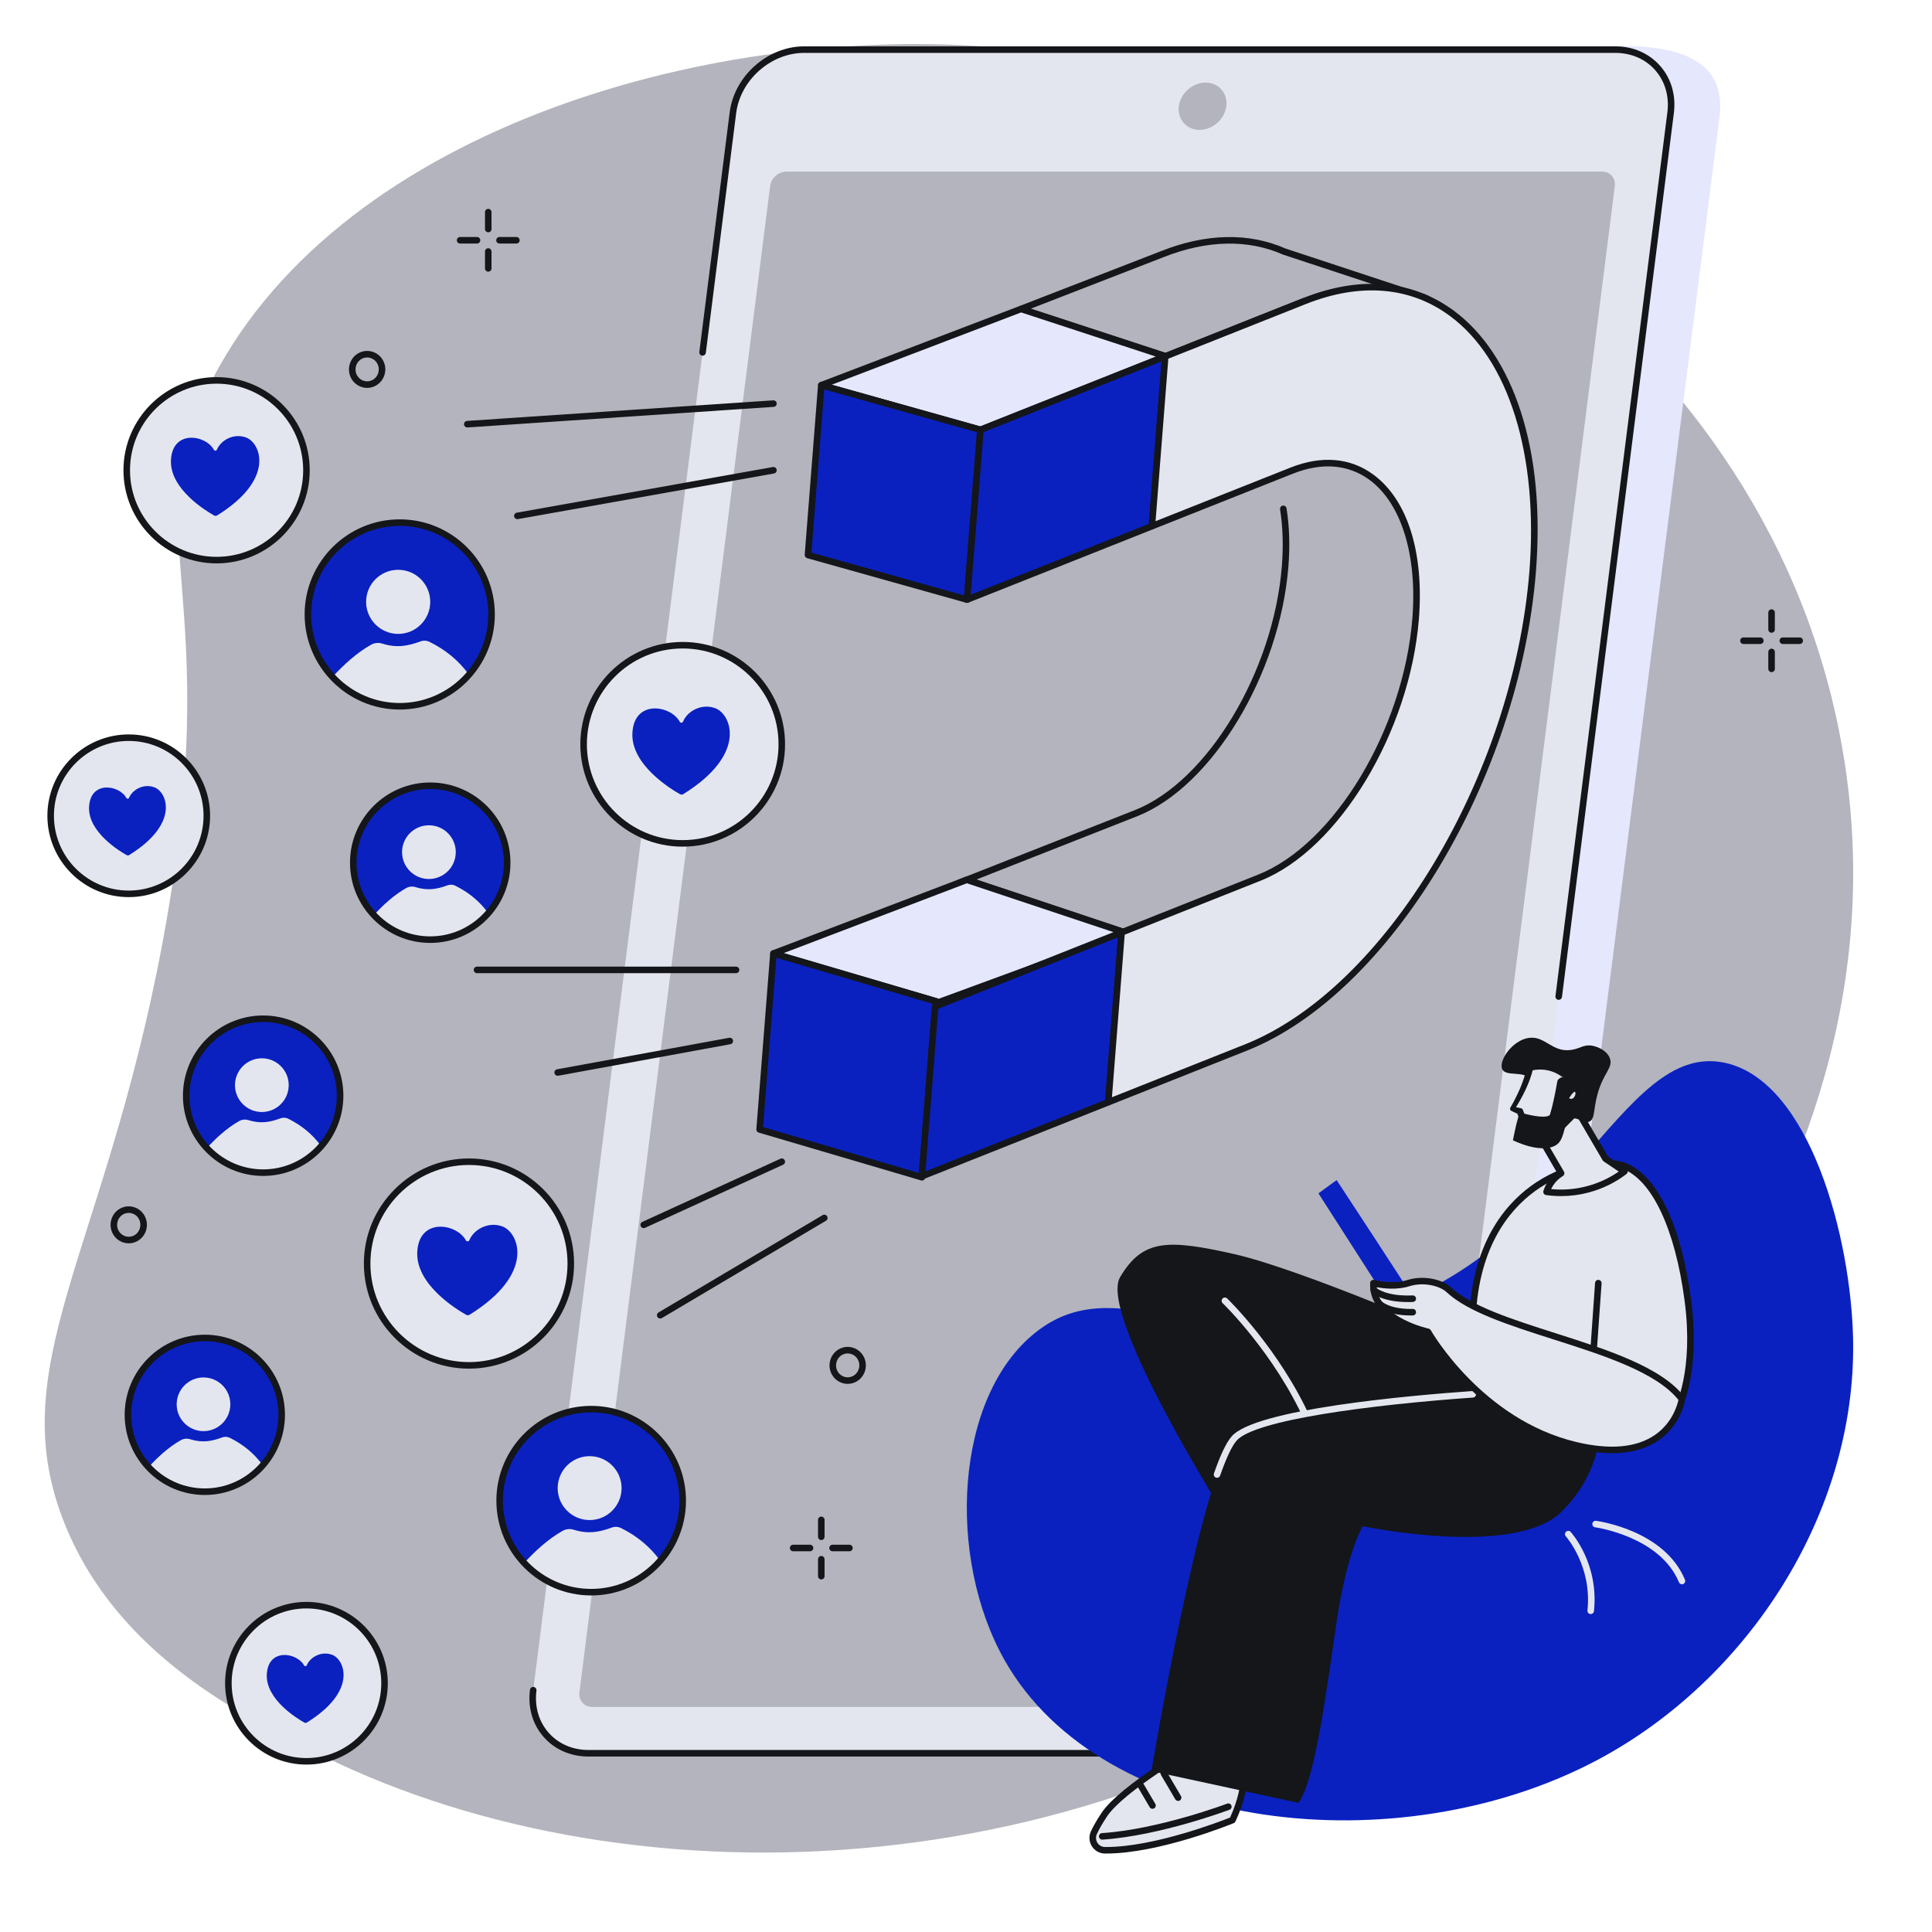 <svg xmlns="http://www.w3.org/2000/svg" xmlns:xlink="http://www.w3.org/1999/xlink" width="500" zoomAndPan="magnify" viewBox="0 0 375 375" height="500" preserveAspectRatio="xMidYMid meet" version="1.0"><path fill="#b3b4bd" d="M 357.023 142.188 C 341.227 62.016 261.754 15.512 194.824 9.332 C 139.371 4.211 66.957 24.449 41.359 73.355 C 25.266 104.109 44.602 113.875 31.434 183.562 C 20.039 243.879 0.094 265.473 12.734 296.211 C 23.07 321.344 47.227 333.23 62.668 340.832 C 123.527 370.777 215.984 367.262 282.543 312.633 C 298.117 299.848 374.887 232.875 357.023 142.188 " fill-opacity="1" fill-rule="nonzero"/><path fill="#e5e7fd" d="M 281.141 340.309 L 123.703 340.309 C 116.918 340.309 112.113 334.844 112.969 328.105 L 151.734 22.887 C 152.59 16.148 158.785 10.684 165.57 10.684 L 315.102 8.941 C 332.266 8.941 334.594 16.148 333.738 22.887 L 294.973 328.105 C 294.117 334.844 287.922 340.309 281.141 340.309 " fill-opacity="1" fill-rule="nonzero"/><path fill="#e4e6ef" d="M 271.664 340.309 L 114.23 340.309 C 107.445 340.309 102.641 334.828 103.496 328.062 L 142.262 21.875 C 143.117 15.113 149.312 9.633 156.098 9.633 L 313.531 9.633 C 320.312 9.633 325.121 15.113 324.266 21.875 L 285.5 328.062 C 284.645 334.828 278.449 340.309 271.664 340.309 " fill-opacity="1" fill-rule="nonzero"/><path fill="#b3b4bd" d="M 112.465 328.484 L 149.48 36.129 C 149.676 34.566 151.105 33.305 152.672 33.305 L 310.957 33.305 C 312.523 33.305 313.629 34.566 313.434 36.129 L 276.418 328.484 C 276.223 330.047 274.793 331.312 273.227 331.312 L 114.945 331.312 C 113.379 331.312 112.27 330.047 112.465 328.484 " fill-opacity="1" fill-rule="nonzero"/><path fill="#b3b4bd" d="M 232.84 25.207 C 230.297 25.207 228.496 23.156 228.816 20.621 C 229.137 18.086 231.461 16.035 234.004 16.035 C 236.543 16.035 238.344 18.086 238.02 20.621 C 237.703 23.156 235.383 25.207 232.84 25.207 " fill-opacity="1" fill-rule="nonzero"/><path fill="#141619" d="M 271.664 340.941 L 114.23 340.941 C 110.773 340.941 107.688 339.602 105.539 337.16 C 103.375 334.707 102.426 331.449 102.867 327.984 C 102.91 327.637 103.227 327.395 103.574 327.434 C 103.922 327.48 104.168 327.797 104.125 328.145 C 103.73 331.242 104.574 334.145 106.488 336.32 C 108.395 338.48 111.145 339.672 114.23 339.672 L 271.664 339.672 C 278.129 339.672 284.051 334.43 284.867 327.984 L 292.902 264.516 C 292.949 264.168 293.262 263.918 293.613 263.965 C 293.965 264.008 294.207 264.328 294.164 264.672 L 286.129 328.145 C 285.234 335.199 278.746 340.941 271.664 340.941 " fill-opacity="1" fill-rule="nonzero"/><path fill="#141619" d="M 302.547 194.07 C 302.52 194.07 302.492 194.066 302.465 194.066 C 302.117 194.02 301.871 193.703 301.914 193.355 L 323.637 21.793 C 324.027 18.699 323.188 15.793 321.27 13.617 C 319.367 11.457 316.617 10.266 313.531 10.266 L 156.094 10.266 C 149.629 10.266 143.707 15.512 142.891 21.953 L 137 68.48 C 136.957 68.828 136.637 69.074 136.293 69.031 C 135.945 68.988 135.699 68.668 135.742 68.32 L 141.633 21.793 C 142.523 14.738 149.012 8.996 156.094 8.996 L 313.531 8.996 C 316.988 8.996 320.074 10.34 322.223 12.777 C 324.387 15.23 325.332 18.488 324.895 21.953 L 303.176 193.516 C 303.133 193.836 302.859 194.07 302.547 194.07 " fill-opacity="1" fill-rule="nonzero"/><path fill="#b3b4bd" d="M 218.707 181.121 L 246.266 170.992 C 260.531 165.293 273.094 141.391 275.418 120.75 C 277.094 105.84 270.18 92.188 262.766 88.898 L 238.746 82.332 C 246.16 85.617 250.555 95.797 249.445 109.945 C 247.785 130.648 234.852 152.102 220.586 157.797 L 187.66 170.766 L 218.707 181.121 " fill-opacity="1" fill-rule="nonzero"/><path fill="#141619" d="M 218.715 181.793 L 218.504 181.723 L 185.801 170.816 L 220.355 157.211 C 234.402 151.602 247.172 130.375 248.809 109.895 C 249.117 105.953 249.004 102.242 248.461 98.867 C 248.406 98.52 248.645 98.195 248.988 98.137 C 249.332 98.086 249.66 98.32 249.715 98.664 C 250.27 102.137 250.395 105.953 250.074 109.996 C 248.398 130.91 235.277 152.617 220.824 158.391 L 189.516 170.719 L 218.691 180.449 L 246.047 170.395 C 260.535 164.609 272.613 140.016 274.785 120.68 C 276.43 106.035 269.797 92.754 262.551 89.5 L 238.578 82.945 C 238.242 82.852 238.039 82.504 238.133 82.168 C 238.223 81.828 238.574 81.629 238.914 81.723 L 263.023 88.32 C 270.695 91.723 277.758 105.594 276.047 120.82 C 274.895 131.055 271.188 142.34 265.871 151.785 C 260.23 161.816 253.348 168.844 246.5 171.582 L 218.715 181.793 " fill-opacity="1" fill-rule="nonzero"/><path fill="#b3b4bd" d="M 226.227 69.156 L 253.258 58.41 C 253.258 58.41 270.129 54.953 276.867 57.934 L 249.27 48.832 C 242.531 45.852 234.5 45.812 225.66 49.305 L 198.184 59.969 L 226.227 69.156 " fill-opacity="1" fill-rule="nonzero"/><path fill="#141619" d="M 200.07 59.918 L 226.207 68.48 L 253.027 57.82 C 253.059 57.809 253.098 57.797 253.133 57.789 C 253.625 57.688 261.957 55.992 269.246 56.086 L 249.074 49.434 C 249.051 49.426 249.035 49.418 249.016 49.41 C 242.254 46.418 234.262 46.586 225.895 49.895 Z M 226.227 69.785 C 226.16 69.785 226.094 69.777 226.027 69.758 L 197.988 60.57 C 197.734 60.488 197.559 60.254 197.551 59.984 C 197.543 59.715 197.707 59.473 197.953 59.379 L 225.434 48.715 C 234.105 45.281 242.426 45.117 249.5 48.234 L 275.215 56.719 C 275.91 56.891 276.551 57.098 277.129 57.352 C 277.434 57.488 277.582 57.844 277.461 58.16 C 277.34 58.477 276.988 58.641 276.668 58.535 L 274.832 57.926 C 267.754 56.227 254.402 58.828 253.441 59.02 L 226.461 69.742 C 226.387 69.773 226.309 69.785 226.227 69.785 " fill-opacity="1" fill-rule="nonzero"/><path fill="#e5e7fd" d="M 187.66 170.762 L 150.125 185.074 L 182.25 194.52 L 218.703 181.121 L 187.66 170.762 " fill-opacity="1" fill-rule="nonzero"/><path fill="#141619" d="M 152.109 184.996 L 182.23 193.852 L 216.789 181.148 L 187.672 171.438 Z M 182.25 195.152 C 182.191 195.152 182.129 195.145 182.07 195.129 L 149.945 185.68 C 149.684 185.605 149.5 185.371 149.488 185.098 C 149.48 184.824 149.645 184.578 149.895 184.48 L 187.434 170.172 C 187.57 170.121 187.719 170.117 187.859 170.16 L 218.906 180.52 C 219.16 180.602 219.336 180.84 219.34 181.109 C 219.344 181.379 219.176 181.625 218.922 181.715 L 182.469 195.117 C 182.398 195.141 182.324 195.152 182.25 195.152 " fill-opacity="1" fill-rule="nonzero"/><path fill="#e5e7fd" d="M 198.184 59.973 L 159.414 74.77 L 190.301 83.434 L 226.227 69.156 L 198.184 59.973 " fill-opacity="1" fill-rule="nonzero"/><path fill="#141619" d="M 161.434 74.676 L 190.266 82.762 L 224.363 69.211 L 198.199 60.641 Z M 190.301 84.066 C 190.242 84.066 190.184 84.059 190.129 84.043 L 159.242 75.379 C 158.98 75.305 158.793 75.07 158.781 74.797 C 158.77 74.523 158.934 74.273 159.188 74.176 L 197.957 59.375 C 198.094 59.324 198.246 59.32 198.383 59.363 L 226.422 68.551 C 226.68 68.633 226.852 68.867 226.863 69.133 C 226.867 69.398 226.711 69.645 226.461 69.742 L 190.531 84.023 C 190.457 84.055 190.379 84.066 190.301 84.066 " fill-opacity="1" fill-rule="nonzero"/><path fill="#0a21c0" d="M 178.945 228.508 L 147.441 219.23 L 150.125 185.074 L 181.629 194.352 L 178.945 228.508 " fill-opacity="1" fill-rule="nonzero"/><path fill="#141619" d="M 148.113 218.766 L 178.375 227.68 L 180.957 194.816 L 150.695 185.902 Z M 178.945 229.145 C 178.887 229.145 178.828 229.137 178.77 229.117 L 147.262 219.836 C 146.973 219.754 146.785 219.48 146.809 219.18 L 149.492 185.023 C 149.504 184.832 149.605 184.66 149.766 184.551 C 149.922 184.441 150.117 184.41 150.305 184.465 L 181.809 193.746 C 182.098 193.828 182.285 194.105 182.262 194.402 L 179.578 228.559 C 179.566 228.75 179.465 228.922 179.309 229.031 C 179.199 229.105 179.074 229.145 178.945 229.145 " fill-opacity="1" fill-rule="nonzero"/><path fill="#0a21c0" d="M 187.711 116.387 L 156.828 107.723 L 159.414 74.77 L 190.301 83.43 L 187.711 116.387 " fill-opacity="1" fill-rule="nonzero"/><path fill="#141619" d="M 157.5 107.254 L 187.141 115.57 L 189.625 83.902 L 159.988 75.59 Z M 187.711 117.023 C 187.652 117.023 187.598 117.016 187.539 117 L 156.656 108.336 C 156.363 108.254 156.172 107.973 156.195 107.676 L 158.781 74.719 C 158.797 74.527 158.898 74.355 159.051 74.246 C 159.207 74.141 159.402 74.105 159.586 74.156 L 190.473 82.82 C 190.762 82.902 190.957 83.18 190.93 83.484 L 188.344 116.438 C 188.328 116.625 188.23 116.801 188.078 116.906 C 187.969 116.98 187.84 117.023 187.711 117.023 " fill-opacity="1" fill-rule="nonzero"/><path fill="#0a21c0" d="M 215.117 213.938 L 178.926 228.32 L 181.512 195.363 L 217.703 180.984 L 215.117 213.938 " fill-opacity="1" fill-rule="nonzero"/><path fill="#141619" d="M 215.117 213.938 L 215.121 213.938 Z M 182.113 195.809 L 179.637 227.355 L 214.516 213.492 L 216.992 181.945 Z M 178.926 228.953 C 178.793 228.953 178.66 228.91 178.547 228.832 C 178.371 228.699 178.277 228.492 178.293 228.273 L 180.879 195.316 C 180.898 195.074 181.055 194.867 181.277 194.777 L 217.469 180.391 C 217.672 180.312 217.902 180.34 218.082 180.473 C 218.258 180.602 218.355 180.812 218.336 181.031 L 215.75 213.988 C 215.73 214.227 215.574 214.438 215.352 214.527 L 179.16 228.91 C 179.082 228.941 179.004 228.953 178.926 228.953 " fill-opacity="1" fill-rule="nonzero"/><path fill="#0a21c0" d="M 223.582 102.129 L 187.711 116.387 L 190.301 83.434 L 226.168 69.176 L 223.582 102.129 " fill-opacity="1" fill-rule="nonzero"/><path fill="#141619" d="M 223.582 102.133 L 223.586 102.133 Z M 190.902 83.879 L 188.426 115.422 L 222.98 101.688 L 225.457 70.145 Z M 187.711 117.023 C 187.578 117.023 187.445 116.98 187.336 116.898 C 187.156 116.77 187.062 116.559 187.078 116.34 L 189.664 83.383 C 189.688 83.145 189.84 82.934 190.066 82.844 L 225.934 68.586 C 226.137 68.508 226.367 68.535 226.547 68.664 C 226.723 68.797 226.816 69.008 226.801 69.227 L 224.215 102.184 C 224.195 102.422 224.043 102.633 223.816 102.723 L 187.945 116.977 C 187.871 117.008 187.793 117.023 187.711 117.023 " fill-opacity="1" fill-rule="nonzero"/><path fill="#e4e6ef" d="M 226.168 69.18 L 253.258 58.41 C 280.84 47.496 300.621 71.043 297.488 110.93 C 294.281 150.992 269.367 192.324 241.883 203.301 L 215.117 213.938 L 217.703 180.984 L 244.473 170.344 C 259.453 164.363 273.031 141.84 274.773 120.09 C 276.488 98.246 265.707 85.414 250.738 91.34 L 223.582 102.133 L 226.168 69.18 " fill-opacity="1" fill-rule="nonzero"/><path fill="#141619" d="M 218.305 181.426 L 215.828 212.973 L 241.652 202.711 C 268.906 191.828 293.672 150.633 296.859 110.879 C 298.629 88.293 292.867 69.77 281.434 61.328 C 273.719 55.625 264.051 54.82 253.492 59.004 L 226.77 69.621 L 224.293 101.164 L 250.508 90.75 C 256.559 88.355 262.121 88.836 266.598 92.141 C 273.211 97.027 276.422 107.23 275.406 120.137 C 273.648 142.094 259.875 164.879 244.707 170.934 Z M 215.117 214.574 C 214.98 214.574 214.848 214.531 214.738 214.449 C 214.562 214.316 214.465 214.105 214.484 213.887 L 217.07 180.934 C 217.09 180.691 217.242 180.484 217.469 180.391 L 244.234 169.754 C 259 163.863 272.418 141.562 274.141 120.039 C 275.105 107.758 272.004 97.715 265.844 93.16 C 261.738 90.129 256.598 89.703 250.977 91.93 L 223.816 102.723 C 223.613 102.805 223.383 102.773 223.203 102.641 C 223.031 102.512 222.93 102.301 222.949 102.082 L 225.535 69.129 C 225.555 68.887 225.711 68.68 225.934 68.59 L 253.023 57.82 C 264.012 53.473 274.098 54.332 282.188 60.305 C 287.922 64.539 292.41 71.305 295.176 79.863 C 298.051 88.777 299.043 99.246 298.121 110.977 C 294.902 151.168 269.781 192.848 242.121 203.887 L 215.352 214.527 C 215.273 214.559 215.195 214.574 215.117 214.574 " fill-opacity="1" fill-rule="nonzero"/><path fill="#0a21c0" d="M 95.41 119.262 C 95.41 129.105 87.43 137.09 77.586 137.09 C 67.742 137.09 59.762 129.105 59.762 119.262 C 59.762 109.422 67.742 101.438 77.586 101.438 C 87.43 101.438 95.41 109.422 95.41 119.262 " fill-opacity="1" fill-rule="nonzero"/><path fill="#e4e6ef" d="M 83.508 116.816 C 83.508 120.254 80.723 123.039 77.285 123.039 C 73.848 123.039 71.062 120.254 71.062 116.816 C 71.062 113.383 73.848 110.598 77.285 110.598 C 80.723 110.598 83.508 113.383 83.508 116.816 " fill-opacity="1" fill-rule="nonzero"/><path fill="#e4e6ef" d="M 64.539 131.402 C 66.668 129.059 69.25 126.703 72.004 125.152 C 72.668 124.777 73.457 124.691 74.188 124.922 C 76.988 125.801 79.168 125.402 81.59 124.504 C 82.176 124.285 82.828 124.312 83.391 124.594 C 86.418 126.094 89.035 128.176 91.027 130.969 C 83.16 139.719 70.562 138.461 64.539 131.402 " fill-opacity="1" fill-rule="nonzero"/><path fill="#141619" d="M 77.586 102.074 C 68.109 102.074 60.398 109.785 60.398 119.262 C 60.398 128.742 68.109 136.453 77.586 136.453 C 87.066 136.453 94.777 128.742 94.777 119.262 C 94.777 109.785 87.066 102.074 77.586 102.074 Z M 77.586 137.723 C 67.41 137.723 59.129 129.441 59.129 119.262 C 59.129 109.086 67.41 100.805 77.586 100.805 C 87.766 100.805 96.047 109.086 96.047 119.262 C 96.047 129.441 87.766 137.723 77.586 137.723 " fill-opacity="1" fill-rule="nonzero"/><path fill="#0a21c0" d="M 132.512 291.277 C 132.512 301.09 124.559 309.043 114.75 309.043 C 104.938 309.043 96.984 301.09 96.984 291.277 C 96.984 281.465 104.938 273.512 114.75 273.512 C 124.559 273.512 132.512 281.465 132.512 291.277 " fill-opacity="1" fill-rule="nonzero"/><path fill="#e4e6ef" d="M 120.648 288.844 C 120.648 292.266 117.871 295.043 114.445 295.043 C 111.02 295.043 108.246 292.266 108.246 288.844 C 108.246 285.418 111.02 282.641 114.445 282.641 C 117.871 282.641 120.648 285.418 120.648 288.844 " fill-opacity="1" fill-rule="nonzero"/><path fill="#e4e6ef" d="M 101.742 303.379 C 103.863 301.043 106.438 298.695 109.184 297.148 C 109.848 296.773 110.633 296.691 111.359 296.918 C 114.152 297.793 116.324 297.395 118.734 296.504 C 119.32 296.285 119.973 296.312 120.531 296.59 C 123.547 298.086 126.156 300.16 128.145 302.945 C 120.305 311.668 107.746 310.41 101.742 303.379 " fill-opacity="1" fill-rule="nonzero"/><path fill="#141619" d="M 114.75 274.145 C 105.301 274.145 97.617 281.832 97.617 291.277 C 97.617 300.723 105.301 308.406 114.75 308.406 C 124.195 308.406 131.879 300.723 131.879 291.277 C 131.879 281.832 124.195 274.145 114.75 274.145 Z M 114.75 309.676 C 104.602 309.676 96.348 301.422 96.348 291.277 C 96.348 281.133 104.602 272.879 114.75 272.879 C 124.895 272.879 133.148 281.133 133.148 291.277 C 133.148 301.422 124.895 309.676 114.75 309.676 " fill-opacity="1" fill-rule="nonzero"/><path fill="#0a21c0" d="M 54.676 274.617 C 54.676 282.859 47.996 289.535 39.754 289.535 C 31.516 289.535 24.836 282.859 24.836 274.617 C 24.836 266.379 31.516 259.699 39.754 259.699 C 47.996 259.699 54.676 266.379 54.676 274.617 " fill-opacity="1" fill-rule="nonzero"/><path fill="#e4e6ef" d="M 44.707 272.574 C 44.707 275.449 42.375 277.781 39.5 277.781 C 36.625 277.781 34.293 275.449 34.293 272.574 C 34.293 269.695 36.625 267.363 39.5 267.363 C 42.375 267.363 44.707 269.695 44.707 272.574 " fill-opacity="1" fill-rule="nonzero"/><path fill="#e4e6ef" d="M 28.832 284.781 C 30.613 282.816 32.777 280.848 35.082 279.547 C 35.637 279.234 36.297 279.164 36.91 279.355 C 39.254 280.094 41.078 279.758 43.105 279.008 C 43.594 278.824 44.141 278.848 44.613 279.082 C 47.145 280.34 49.336 282.078 51.004 284.418 C 44.422 291.742 33.875 290.688 28.832 284.781 " fill-opacity="1" fill-rule="nonzero"/><path fill="#141619" d="M 39.754 260.332 C 31.879 260.332 25.469 266.742 25.469 274.617 C 25.469 282.496 31.879 288.902 39.754 288.902 C 47.633 288.902 54.039 282.496 54.039 274.617 C 54.039 266.742 47.633 260.332 39.754 260.332 Z M 39.754 290.172 C 31.18 290.172 24.199 283.195 24.199 274.617 C 24.199 266.043 31.18 259.066 39.754 259.066 C 48.332 259.066 55.309 266.043 55.309 274.617 C 55.309 283.195 48.332 290.172 39.754 290.172 " fill-opacity="1" fill-rule="nonzero"/><path fill="#0a21c0" d="M 98.441 167.449 C 98.441 175.695 91.754 182.383 83.508 182.383 C 75.258 182.383 68.57 175.695 68.57 167.449 C 68.57 159.199 75.258 152.512 83.508 152.512 C 91.754 152.512 98.441 159.199 98.441 167.449 " fill-opacity="1" fill-rule="nonzero"/><path fill="#e4e6ef" d="M 88.465 165.398 C 88.465 168.277 86.133 170.613 83.25 170.613 C 80.371 170.613 78.039 168.277 78.039 165.398 C 78.039 162.52 80.371 160.188 83.25 160.188 C 86.133 160.188 88.465 162.52 88.465 165.398 " fill-opacity="1" fill-rule="nonzero"/><path fill="#e4e6ef" d="M 72.57 177.621 C 74.355 175.656 76.52 173.684 78.828 172.383 C 79.387 172.066 80.047 172 80.656 172.191 C 83.004 172.926 84.832 172.594 86.859 171.84 C 87.352 171.66 87.898 171.68 88.367 171.914 C 90.906 173.172 93.098 174.914 94.77 177.258 C 88.176 184.594 77.621 183.535 72.57 177.621 " fill-opacity="1" fill-rule="nonzero"/><path fill="#141619" d="M 83.504 153.145 C 75.621 153.145 69.203 159.562 69.203 167.449 C 69.203 175.332 75.621 181.75 83.504 181.75 C 91.391 181.75 97.809 175.332 97.809 167.449 C 97.809 159.562 91.391 153.145 83.504 153.145 Z M 83.504 183.02 C 74.922 183.02 67.934 176.035 67.934 167.449 C 67.934 158.863 74.922 151.879 83.504 151.879 C 92.09 151.879 99.078 158.863 99.078 167.449 C 99.078 176.035 92.09 183.02 83.504 183.02 " fill-opacity="1" fill-rule="nonzero"/><path fill="#0a21c0" d="M 66.016 212.676 C 66.016 220.926 59.328 227.613 51.078 227.613 C 42.828 227.613 36.141 220.926 36.141 212.676 C 36.141 204.426 42.828 197.738 51.078 197.738 C 59.328 197.738 66.016 204.426 66.016 212.676 " fill-opacity="1" fill-rule="nonzero"/><path fill="#e4e6ef" d="M 56.039 210.629 C 56.039 213.508 53.703 215.84 50.824 215.84 C 47.945 215.84 45.609 213.508 45.609 210.629 C 45.609 207.75 47.945 205.414 50.824 205.414 C 53.703 205.414 56.039 207.75 56.039 210.629 " fill-opacity="1" fill-rule="nonzero"/><path fill="#e4e6ef" d="M 40.145 222.848 C 41.926 220.887 44.094 218.91 46.398 217.609 C 46.957 217.297 47.617 217.227 48.227 217.418 C 50.574 218.156 52.402 217.82 54.43 217.07 C 54.926 216.887 55.469 216.91 55.941 217.141 C 58.477 218.402 60.672 220.145 62.34 222.488 C 55.75 229.82 45.191 228.762 40.145 222.848 " fill-opacity="1" fill-rule="nonzero"/><path fill="#141619" d="M 51.078 198.375 C 43.191 198.375 36.777 204.789 36.777 212.676 C 36.777 220.562 43.191 226.977 51.078 226.977 C 58.965 226.977 65.379 220.562 65.379 212.676 C 65.379 204.789 58.965 198.375 51.078 198.375 Z M 51.078 228.246 C 42.492 228.246 35.508 221.262 35.508 212.676 C 35.508 204.09 42.492 197.105 51.078 197.105 C 59.664 197.105 66.648 204.09 66.648 212.676 C 66.648 221.262 59.664 228.246 51.078 228.246 " fill-opacity="1" fill-rule="nonzero"/><path fill="#e4e6ef" d="M 71.262 245.254 C 71.262 234.336 80.109 225.488 91.027 225.488 C 101.941 225.488 110.793 234.336 110.793 245.254 C 110.793 256.168 101.941 265.02 91.027 265.02 C 80.109 265.02 71.262 256.168 71.262 245.254 " fill-opacity="1" fill-rule="nonzero"/><path fill="#141619" d="M 91.027 226.121 C 80.48 226.121 71.895 234.703 71.895 245.254 C 71.895 255.801 80.48 264.383 91.027 264.383 C 101.578 264.383 110.156 255.801 110.156 245.254 C 110.156 234.703 101.578 226.121 91.027 226.121 Z M 91.027 265.652 C 79.777 265.652 70.629 256.5 70.629 245.254 C 70.629 234.004 79.777 224.855 91.027 224.855 C 102.277 224.855 111.426 234.004 111.426 245.254 C 111.426 256.5 102.277 265.652 91.027 265.652 " fill-opacity="1" fill-rule="nonzero"/><path fill="#0a21c0" d="M 91.137 255.195 C 90.941 255.316 90.695 255.324 90.496 255.211 C 88.754 254.238 80.672 249.367 80.988 243 C 81.324 236.27 88.629 237.438 90.43 240.75 C 90.5 240.875 90.633 240.949 90.773 240.941 C 90.918 240.934 91.043 240.848 91.098 240.715 C 91.984 238.586 94.84 237.047 97.531 238.055 C 100.742 239.262 104.004 247.223 91.137 255.195 " fill-opacity="1" fill-rule="nonzero"/><path fill="#e4e6ef" d="M 113.281 144.465 C 113.281 133.844 121.891 125.234 132.512 125.234 C 143.133 125.234 151.746 133.844 151.746 144.465 C 151.746 155.09 143.133 163.699 132.512 163.699 C 121.891 163.699 113.281 155.09 113.281 144.465 " fill-opacity="1" fill-rule="nonzero"/><path fill="#141619" d="M 132.512 125.867 C 122.258 125.867 113.914 134.211 113.914 144.465 C 113.914 154.723 122.258 163.066 132.512 163.066 C 142.77 163.066 151.113 154.723 151.113 144.465 C 151.113 134.211 142.77 125.867 132.512 125.867 Z M 132.512 164.336 C 121.559 164.336 112.645 155.422 112.645 144.465 C 112.645 133.512 121.559 124.602 132.512 124.602 C 143.469 124.602 152.379 133.512 152.379 144.465 C 152.379 155.422 143.469 164.336 132.512 164.336 " fill-opacity="1" fill-rule="nonzero"/><path fill="#0a21c0" d="M 132.621 154.141 C 132.43 154.262 132.191 154.266 131.996 154.156 C 130.301 153.211 122.438 148.469 122.746 142.273 C 123.07 135.727 130.176 136.859 131.934 140.086 C 132 140.207 132.129 140.281 132.27 140.273 C 132.406 140.266 132.531 140.18 132.582 140.051 C 133.441 137.98 136.223 136.48 138.844 137.465 C 141.965 138.637 145.141 146.383 132.621 154.141 " fill-opacity="1" fill-rule="nonzero"/><path fill="#e4e6ef" d="M 9.832 158.34 C 9.832 149.969 16.617 143.184 24.988 143.184 C 33.359 143.184 40.145 149.969 40.145 158.34 C 40.145 166.711 33.359 173.496 24.988 173.496 C 16.617 173.496 9.832 166.711 9.832 158.34 " fill-opacity="1" fill-rule="nonzero"/><path fill="#141619" d="M 24.988 143.816 C 16.98 143.816 10.469 150.336 10.469 158.34 C 10.469 166.348 16.98 172.859 24.988 172.859 C 32.996 172.859 39.508 166.348 39.508 158.34 C 39.508 150.336 32.996 143.816 24.988 143.816 Z M 24.988 174.129 C 16.281 174.129 9.199 167.047 9.199 158.34 C 9.199 149.633 16.281 142.551 24.988 142.551 C 33.695 142.551 40.777 149.633 40.777 158.34 C 40.777 167.047 33.695 174.129 24.988 174.129 " fill-opacity="1" fill-rule="nonzero"/><path fill="#0a21c0" d="M 25.074 165.965 C 24.922 166.055 24.734 166.062 24.578 165.977 C 23.246 165.23 17.047 161.496 17.289 156.613 C 17.547 151.453 23.148 152.348 24.531 154.887 C 24.582 154.984 24.684 155.039 24.797 155.035 C 24.906 155.027 25 154.961 25.043 154.859 C 25.723 153.227 27.914 152.047 29.977 152.82 C 32.438 153.746 34.938 159.848 25.074 165.965 " fill-opacity="1" fill-rule="nonzero"/><path fill="#e4e6ef" d="M 44.328 326.715 C 44.328 318.344 51.113 311.559 59.484 311.559 C 67.852 311.559 74.637 318.344 74.637 326.715 C 74.637 335.086 67.852 341.871 59.484 341.871 C 51.113 341.871 44.328 335.086 44.328 326.715 " fill-opacity="1" fill-rule="nonzero"/><path fill="#141619" d="M 59.484 312.195 C 51.477 312.195 44.961 318.711 44.961 326.715 C 44.961 334.723 51.477 341.238 59.484 341.238 C 67.488 341.238 74.004 334.723 74.004 326.715 C 74.004 318.711 67.488 312.195 59.484 312.195 Z M 59.484 342.504 C 50.777 342.504 43.691 335.422 43.691 326.715 C 43.691 318.008 50.777 310.926 59.484 310.926 C 68.188 310.926 75.273 318.008 75.273 326.715 C 75.273 335.422 68.188 342.504 59.484 342.504 " fill-opacity="1" fill-rule="nonzero"/><path fill="#0a21c0" d="M 59.566 334.34 C 59.418 334.434 59.227 334.438 59.074 334.352 C 57.738 333.605 51.543 329.871 51.785 324.988 C 52.043 319.828 57.641 320.723 59.023 323.262 C 59.078 323.359 59.18 323.414 59.289 323.41 C 59.398 323.402 59.496 323.336 59.539 323.234 C 60.215 321.605 62.406 320.422 64.473 321.195 C 66.93 322.121 69.434 328.223 59.566 334.34 " fill-opacity="1" fill-rule="nonzero"/><path fill="#e4e6ef" d="M 24.598 91.273 C 24.598 81.645 32.41 73.832 42.039 73.832 C 51.672 73.832 59.484 81.645 59.484 91.273 C 59.484 100.91 51.672 108.719 42.039 108.719 C 32.41 108.719 24.598 100.91 24.598 91.273 " fill-opacity="1" fill-rule="nonzero"/><path fill="#141619" d="M 42.043 74.469 C 32.773 74.469 25.234 82.008 25.234 91.277 C 25.234 100.543 32.773 108.082 42.043 108.082 C 51.309 108.082 58.848 100.543 58.848 91.277 C 58.848 82.008 51.309 74.469 42.043 74.469 Z M 42.043 109.352 C 32.074 109.352 23.965 101.242 23.965 91.277 C 23.965 81.309 32.074 73.199 42.043 73.199 C 52.008 73.199 60.117 81.309 60.117 91.277 C 60.117 101.242 52.008 109.352 42.043 109.352 " fill-opacity="1" fill-rule="nonzero"/><path fill="#0a21c0" d="M 42.137 100.051 C 41.965 100.156 41.746 100.164 41.57 100.062 C 40.035 99.203 32.902 94.906 33.184 89.289 C 33.477 83.348 39.922 84.379 41.512 87.301 C 41.574 87.41 41.691 87.477 41.82 87.473 C 41.945 87.465 42.055 87.387 42.105 87.27 C 42.883 85.395 45.406 84.031 47.781 84.926 C 50.613 85.988 53.492 93.016 42.137 100.051 " fill-opacity="1" fill-rule="nonzero"/><path fill="#141619" d="M 343.859 122.816 C 343.508 122.816 343.227 122.531 343.227 122.184 L 343.227 118.902 C 343.227 118.551 343.508 118.266 343.859 118.266 C 344.211 118.266 344.496 118.551 344.496 118.902 L 344.496 122.184 C 344.496 122.531 344.211 122.816 343.859 122.816 " fill-opacity="1" fill-rule="nonzero"/><path fill="#141619" d="M 343.859 130.457 C 343.508 130.457 343.227 130.176 343.227 129.824 L 343.227 126.543 C 343.227 126.191 343.508 125.906 343.859 125.906 C 344.211 125.906 344.496 126.191 344.496 126.543 L 344.496 129.824 C 344.496 130.176 344.211 130.457 343.859 130.457 " fill-opacity="1" fill-rule="nonzero"/><path fill="#141619" d="M 341.68 124.996 L 338.398 124.996 C 338.051 124.996 337.766 124.711 337.766 124.359 C 337.766 124.012 338.051 123.727 338.398 123.727 L 341.68 123.727 C 342.031 123.727 342.316 124.012 342.316 124.359 C 342.316 124.711 342.031 124.996 341.68 124.996 " fill-opacity="1" fill-rule="nonzero"/><path fill="#141619" d="M 349.324 124.996 L 346.043 124.996 C 345.691 124.996 345.406 124.711 345.406 124.359 C 345.406 124.012 345.691 123.727 346.043 123.727 L 349.324 123.727 C 349.676 123.727 349.957 124.012 349.957 124.359 C 349.957 124.711 349.676 124.996 349.324 124.996 " fill-opacity="1" fill-rule="nonzero"/><path fill="#141619" d="M 94.77 45.09 C 94.418 45.09 94.137 44.805 94.137 44.457 L 94.137 41.176 C 94.137 40.824 94.418 40.539 94.77 40.539 C 95.121 40.539 95.402 40.824 95.402 41.176 L 95.402 44.457 C 95.402 44.805 95.121 45.09 94.77 45.09 " fill-opacity="1" fill-rule="nonzero"/><path fill="#141619" d="M 94.77 52.73 C 94.418 52.73 94.137 52.445 94.137 52.098 L 94.137 48.816 C 94.137 48.465 94.418 48.184 94.77 48.184 C 95.121 48.184 95.402 48.465 95.402 48.816 L 95.402 52.098 C 95.402 52.445 95.121 52.73 94.77 52.73 " fill-opacity="1" fill-rule="nonzero"/><path fill="#141619" d="M 92.59 47.27 L 89.309 47.27 C 88.957 47.27 88.672 46.984 88.672 46.637 C 88.672 46.285 88.957 46 89.309 46 L 92.59 46 C 92.938 46 93.223 46.285 93.223 46.637 C 93.223 46.984 92.938 47.27 92.59 47.27 " fill-opacity="1" fill-rule="nonzero"/><path fill="#141619" d="M 100.23 47.27 L 96.949 47.27 C 96.598 47.27 96.316 46.984 96.316 46.637 C 96.316 46.285 96.598 46 96.949 46 L 100.23 46 C 100.582 46 100.863 46.285 100.863 46.637 C 100.863 46.984 100.582 47.27 100.23 47.27 " fill-opacity="1" fill-rule="nonzero"/><path fill="#141619" d="M 159.414 298.922 C 159.062 298.922 158.781 298.637 158.781 298.285 L 158.781 295.004 C 158.781 294.656 159.062 294.371 159.414 294.371 C 159.766 294.371 160.047 294.656 160.047 295.004 L 160.047 298.285 C 160.047 298.637 159.766 298.922 159.414 298.922 " fill-opacity="1" fill-rule="nonzero"/><path fill="#141619" d="M 159.414 306.562 C 159.062 306.562 158.781 306.277 158.781 305.93 L 158.781 302.648 C 158.781 302.297 159.062 302.012 159.414 302.012 C 159.766 302.012 160.047 302.297 160.047 302.648 L 160.047 305.93 C 160.047 306.277 159.766 306.562 159.414 306.562 " fill-opacity="1" fill-rule="nonzero"/><path fill="#141619" d="M 157.234 301.102 L 153.953 301.102 C 153.602 301.102 153.316 300.816 153.316 300.469 C 153.316 300.117 153.602 299.832 153.953 299.832 L 157.234 299.832 C 157.582 299.832 157.867 300.117 157.867 300.469 C 157.867 300.816 157.582 301.102 157.234 301.102 " fill-opacity="1" fill-rule="nonzero"/><path fill="#141619" d="M 164.875 301.102 L 161.594 301.102 C 161.246 301.102 160.961 300.816 160.961 300.469 C 160.961 300.117 161.246 299.832 161.594 299.832 L 164.875 299.832 C 165.227 299.832 165.512 300.117 165.512 300.469 C 165.512 300.816 165.227 301.102 164.875 301.102 " fill-opacity="1" fill-rule="nonzero"/><path fill="#141619" d="M 163.371 262.316 L 163.375 262.316 Z M 164.535 262.699 C 164.227 262.699 163.922 262.766 163.629 262.895 C 162.484 263.41 161.965 264.781 162.469 265.957 C 162.719 266.527 163.164 266.965 163.734 267.188 C 164.293 267.402 164.895 267.387 165.441 267.141 C 166.586 266.629 167.109 265.254 166.602 264.082 C 166.355 263.508 165.906 263.074 165.336 262.852 C 165.078 262.75 164.805 262.699 164.535 262.699 Z M 164.539 268.605 C 164.109 268.605 163.684 268.527 163.277 268.367 C 162.387 268.023 161.688 267.344 161.305 266.461 C 160.527 264.652 161.336 262.535 163.109 261.738 C 163.965 261.352 164.922 261.328 165.797 261.668 C 166.684 262.016 167.383 262.691 167.766 263.578 C 168.547 265.383 167.734 267.504 165.961 268.301 C 165.508 268.504 165.02 268.605 164.539 268.605 " fill-opacity="1" fill-rule="nonzero"/><path fill="#141619" d="M 24.082 235.613 C 22.938 236.133 22.418 237.504 22.922 238.676 C 23.168 239.246 23.617 239.684 24.188 239.906 C 24.742 240.121 25.348 240.105 25.895 239.863 C 27.039 239.348 27.559 237.977 27.055 236.801 C 26.809 236.227 26.359 235.793 25.789 235.57 C 25.234 235.355 24.629 235.371 24.082 235.613 Z M 24.988 241.328 C 24.562 241.328 24.137 241.246 23.727 241.09 C 22.84 240.742 22.141 240.062 21.758 239.18 C 20.977 237.375 21.789 235.254 23.562 234.457 C 24.418 234.074 25.375 234.051 26.246 234.387 C 27.137 234.734 27.836 235.414 28.219 236.297 C 29 238.105 28.188 240.223 26.414 241.02 C 25.957 241.223 25.473 241.328 24.988 241.328 " fill-opacity="1" fill-rule="nonzero"/><path fill="#141619" d="M 70.098 69 L 70.102 69 Z M 71.262 69.383 C 70.953 69.383 70.648 69.449 70.355 69.578 C 69.211 70.09 68.691 71.465 69.195 72.637 C 69.445 73.211 69.895 73.648 70.461 73.867 C 71.02 74.086 71.625 74.066 72.168 73.824 C 73.312 73.309 73.836 71.938 73.328 70.762 C 73.082 70.191 72.633 69.758 72.062 69.531 C 71.805 69.434 71.531 69.383 71.262 69.383 Z M 71.266 75.289 C 70.836 75.289 70.41 75.211 70.004 75.051 C 69.113 74.703 68.414 74.027 68.031 73.141 C 67.254 71.336 68.062 69.219 69.836 68.422 C 70.695 68.035 71.648 68.012 72.523 68.352 C 73.41 68.695 74.109 69.375 74.492 70.262 C 75.273 72.066 74.461 74.184 72.688 74.98 C 72.23 75.188 71.75 75.289 71.266 75.289 " fill-opacity="1" fill-rule="nonzero"/><path fill="#141619" d="M 142.867 188.891 L 92.586 188.891 C 92.238 188.891 91.953 188.605 91.953 188.254 C 91.953 187.906 92.238 187.621 92.586 187.621 L 142.867 187.621 C 143.219 187.621 143.5 187.906 143.5 188.254 C 143.5 188.605 143.219 188.891 142.867 188.891 " fill-opacity="1" fill-rule="nonzero"/><path fill="#141619" d="M 108.242 208.809 C 107.945 208.809 107.676 208.594 107.621 208.289 C 107.559 207.945 107.785 207.613 108.129 207.551 L 141.539 201.434 C 141.883 201.367 142.215 201.598 142.277 201.941 C 142.344 202.285 142.113 202.617 141.77 202.68 L 108.359 208.797 C 108.32 208.805 108.281 208.809 108.242 208.809 " fill-opacity="1" fill-rule="nonzero"/><path fill="#141619" d="M 124.949 238.375 C 124.711 238.375 124.48 238.234 124.371 238.004 C 124.227 237.684 124.367 237.309 124.688 237.16 L 151.48 224.91 C 151.801 224.766 152.176 224.906 152.32 225.223 C 152.469 225.543 152.328 225.922 152.008 226.066 L 125.215 238.316 C 125.129 238.355 125.039 238.375 124.949 238.375 " fill-opacity="1" fill-rule="nonzero"/><path fill="#141619" d="M 128.145 255.926 C 127.93 255.926 127.719 255.812 127.598 255.613 C 127.418 255.312 127.52 254.922 127.82 254.746 L 159.672 235.855 C 159.977 235.676 160.363 235.777 160.543 236.078 C 160.723 236.379 160.621 236.766 160.32 236.945 L 128.469 255.836 C 128.367 255.895 128.254 255.926 128.145 255.926 " fill-opacity="1" fill-rule="nonzero"/><path fill="#141619" d="M 90.699 82.965 C 90.371 82.965 90.09 82.711 90.066 82.375 C 90.043 82.027 90.309 81.723 90.66 81.699 L 150.082 77.707 C 150.43 77.691 150.734 77.949 150.754 78.297 C 150.781 78.648 150.516 78.949 150.164 78.973 L 90.742 82.965 C 90.73 82.965 90.715 82.965 90.699 82.965 " fill-opacity="1" fill-rule="nonzero"/><path fill="#141619" d="M 100.422 100.77 C 100.121 100.77 99.852 100.555 99.797 100.246 C 99.734 99.902 99.965 99.57 100.309 99.512 L 150.012 90.652 C 150.355 90.59 150.688 90.82 150.746 91.168 C 150.809 91.512 150.578 91.84 150.234 91.902 L 100.531 100.758 C 100.496 100.766 100.457 100.77 100.422 100.77 " fill-opacity="1" fill-rule="nonzero"/><path fill="#e4e6ef" d="M 202.523 304.922 C 202.297 304.922 202.078 304.805 201.961 304.59 C 201.797 304.281 201.91 303.898 202.219 303.73 L 268.48 267.898 C 268.785 267.73 269.172 267.844 269.336 268.152 C 269.504 268.461 269.391 268.848 269.082 269.012 L 202.824 304.848 C 202.727 304.898 202.625 304.922 202.523 304.922 " fill-opacity="1" fill-rule="nonzero"/><path fill="#e4e6ef" d="M 191.223 289.477 C 190.992 289.477 190.77 289.348 190.656 289.129 C 190.5 288.816 190.621 288.434 190.934 288.273 L 237.773 264.453 C 238.086 264.293 238.469 264.418 238.625 264.73 C 238.785 265.043 238.66 265.426 238.348 265.582 L 191.512 289.406 C 191.418 289.453 191.32 289.477 191.223 289.477 " fill-opacity="1" fill-rule="nonzero"/><path fill="#0a21c0" d="M 334.797 206.289 C 351.328 209.836 359.336 240.383 359.688 260.156 C 360.281 293.801 339.223 326.051 310.16 341.551 C 271.543 362.145 213.973 355.742 195.012 322.277 C 183.699 302.312 185.25 271.152 200.988 258.641 C 216.766 246.09 232.969 263.281 263.129 255.582 C 304.809 244.945 314.117 201.852 334.797 206.289 " fill-opacity="1" fill-rule="nonzero"/><path fill="#e4e6ef" d="M 239.227 353.281 C 239.227 353.281 224.762 359.223 214.457 359.133 C 212.719 359.117 211.594 357.297 212.324 355.719 C 212.746 354.809 213.387 353.66 214.344 352.223 C 217.922 346.852 233.246 338.137 233.246 338.137 L 235.715 339.207 C 236.578 339.582 236.934 340.625 236.473 341.449 L 235.848 342.562 L 239.953 342.559 C 240.887 342.559 241.637 343.34 241.59 344.273 C 241.488 346.172 241.023 349.469 239.227 353.281 " fill-opacity="1" fill-rule="nonzero"/><path fill="#141619" d="M 239.227 353.281 L 239.23 353.281 Z M 233.285 338.844 C 231.215 340.043 218.066 347.777 214.871 352.574 C 214.023 353.852 213.359 354.996 212.902 355.988 C 212.645 356.539 212.688 357.176 213.008 357.688 C 213.332 358.199 213.859 358.492 214.461 358.5 C 214.535 358.504 214.613 358.504 214.688 358.504 C 224.031 358.504 236.891 353.527 238.758 352.785 C 240.383 349.25 240.852 346.195 240.953 344.238 C 240.969 343.965 240.875 343.707 240.684 343.508 C 240.492 343.305 240.234 343.191 239.957 343.191 C 239.953 343.191 239.953 343.191 239.953 343.191 L 235.848 343.199 C 235.625 343.199 235.414 343.078 235.301 342.887 C 235.188 342.691 235.188 342.453 235.297 342.254 L 235.918 341.137 C 236.051 340.898 236.078 340.625 235.988 340.363 C 235.902 340.102 235.715 339.895 235.461 339.789 Z M 214.691 359.77 C 214.609 359.77 214.531 359.77 214.453 359.77 C 213.426 359.758 212.488 359.234 211.938 358.367 C 211.379 357.484 211.312 356.398 211.75 355.453 C 212.234 354.406 212.93 353.199 213.816 351.871 C 217.438 346.434 232.301 337.941 232.93 337.582 C 233.105 337.484 233.312 337.473 233.496 337.551 L 235.965 338.625 C 236.543 338.875 236.988 339.359 237.191 339.957 C 237.391 340.551 237.332 341.211 237.027 341.758 L 236.93 341.93 L 239.953 341.926 C 240.578 341.926 241.176 342.184 241.605 342.633 C 242.035 343.086 242.254 343.684 242.219 344.309 C 242.109 346.418 241.602 349.734 239.801 353.551 C 239.73 353.695 239.613 353.809 239.469 353.867 C 238.875 354.109 224.984 359.77 214.691 359.77 " fill-opacity="1" fill-rule="nonzero"/><path fill="#141619" d="M 213.934 357.07 C 213.605 357.07 213.324 356.816 213.305 356.48 C 213.281 356.129 213.543 355.828 213.895 355.805 C 224.969 355.066 238.059 350.133 238.191 350.082 C 238.52 349.961 238.887 350.125 239.012 350.453 C 239.137 350.777 238.969 351.145 238.641 351.27 C 238.508 351.32 225.246 356.32 213.977 357.07 C 213.965 357.07 213.949 357.07 213.934 357.07 " fill-opacity="1" fill-rule="nonzero"/><path fill="#141619" d="M 223.699 351.086 C 223.48 351.086 223.27 350.973 223.152 350.773 L 220.938 347.012 C 220.762 346.707 220.859 346.316 221.16 346.141 C 221.465 345.965 221.855 346.066 222.031 346.367 L 224.246 350.129 C 224.422 350.434 224.324 350.82 224.02 351 C 223.918 351.059 223.809 351.086 223.699 351.086 " fill-opacity="1" fill-rule="nonzero"/><path fill="#141619" d="M 228.672 349.559 C 228.457 349.559 228.242 349.445 228.125 349.246 L 225.344 344.516 C 225.168 344.215 225.266 343.824 225.57 343.648 C 225.871 343.473 226.258 343.57 226.438 343.871 L 229.219 348.602 C 229.398 348.902 229.297 349.293 228.996 349.473 C 228.895 349.531 228.781 349.559 228.672 349.559 " fill-opacity="1" fill-rule="nonzero"/><path fill="#141619" d="M 284.531 260.445 C 284.09 259.98 252.477 246.324 239.555 243.418 C 226.633 240.512 221.82 240.484 217.422 247.871 C 213.027 255.254 238.602 295.551 238.602 295.551 L 293.016 281.367 L 284.531 260.445 " fill-opacity="1" fill-rule="nonzero"/><path fill="#e4e6ef" d="M 253.91 276.395 C 253.668 276.395 253.438 276.254 253.332 276.02 C 247.328 262.617 237.414 253.035 237.312 252.941 C 237.062 252.695 237.051 252.297 237.293 252.043 C 237.535 251.789 237.938 251.781 238.191 252.023 C 238.289 252.121 248.379 261.867 254.488 275.5 C 254.633 275.82 254.488 276.195 254.172 276.34 C 254.086 276.379 253.996 276.395 253.91 276.395 " fill-opacity="1" fill-rule="nonzero"/><path fill="#141619" d="M 310.395 278.496 C 310.395 278.496 310.395 286.203 303.102 293.418 C 293.957 302.457 264.5 296.234 264.5 296.234 C 264.5 296.234 261.469 301.199 259.488 314.461 C 257.512 327.723 255.305 345.578 252.027 349.934 L 223.488 343.77 C 223.488 343.77 232.953 286.961 239.523 279.234 C 246.098 271.508 293.934 270.297 293.934 270.297 L 310.395 278.496 " fill-opacity="1" fill-rule="nonzero"/><path fill="#e4e6ef" d="M 236.227 286.836 C 236.156 286.836 236.086 286.828 236.02 286.805 C 235.688 286.688 235.512 286.324 235.625 285.996 C 236.875 282.402 237.992 280.059 239.043 278.824 C 243.551 273.523 273.254 270.887 285.816 270 C 286.152 269.965 286.469 270.238 286.492 270.586 C 286.52 270.934 286.258 271.242 285.906 271.266 C 265.965 272.672 243.441 275.617 240.008 279.645 C 239.074 280.742 238.008 283.02 236.824 286.414 C 236.734 286.672 236.488 286.836 236.227 286.836 " fill-opacity="1" fill-rule="nonzero"/><path fill="#0a21c0" d="M 274.215 251.785 C 274.07 251.332 259.438 229.051 259.438 229.051 L 255.91 231.629 L 269.285 252.48 L 274.215 251.785 " fill-opacity="1" fill-rule="nonzero"/><path fill="#e4e6ef" d="M 324.602 275.672 C 324.602 275.672 329.719 268.512 327.625 252.48 C 325.527 236.449 320.398 228.129 315.027 226.227 C 309.66 224.328 287.582 227.797 285.859 254.73 L 324.602 275.672 " fill-opacity="1" fill-rule="nonzero"/><path fill="#141619" d="M 286.52 254.371 L 324.371 274.824 C 325.402 273 328.73 265.863 326.992 252.562 C 325.152 238.496 320.602 228.875 314.816 226.824 C 312.117 225.867 305.18 226.391 298.875 230.551 C 293.766 233.922 287.504 240.785 286.52 254.371 Z M 324.598 276.305 C 324.496 276.305 324.391 276.281 324.297 276.227 L 285.559 255.289 C 285.34 255.172 285.207 254.941 285.227 254.691 C 286.145 240.32 292.773 233.055 298.176 229.492 C 304.84 225.094 312.297 224.59 315.242 225.629 C 321.578 227.875 326.32 237.629 328.25 252.398 C 330.359 268.492 325.328 275.738 325.113 276.039 C 324.992 276.211 324.797 276.305 324.598 276.305 " fill-opacity="1" fill-rule="nonzero"/><path fill="#141619" d="M 309.172 264.723 C 309.156 264.723 309.145 264.723 309.129 264.723 C 308.777 264.699 308.516 264.395 308.543 264.047 L 309.602 249.012 C 309.625 248.66 309.934 248.391 310.277 248.422 C 310.629 248.449 310.891 248.75 310.867 249.102 L 309.805 264.133 C 309.781 264.469 309.504 264.723 309.172 264.723 " fill-opacity="1" fill-rule="nonzero"/><path fill="#e4e6ef" d="M 326.465 271.547 C 326.465 271.547 324.605 285.008 305.789 280.504 C 286.973 275.996 277.16 258.508 277.16 258.508 C 277.16 258.508 266.207 256.164 266.578 249.055 C 266.578 249.055 270.246 250.039 273.363 249.055 C 276.48 248.074 279.859 249.078 281.156 250.297 C 290.055 258.641 318.473 261.141 326.465 271.547 " fill-opacity="1" fill-rule="nonzero"/><path fill="#141619" d="M 267.219 249.848 C 267.676 255.758 277.195 257.863 277.293 257.887 C 277.473 257.922 277.625 258.039 277.715 258.195 C 277.809 258.367 287.617 275.5 305.934 279.887 C 312.449 281.449 317.578 281 321.172 278.555 C 324.613 276.215 325.578 272.684 325.785 271.715 C 321.457 266.34 311.316 263.102 301.508 259.969 C 292.957 257.238 284.879 254.66 280.719 250.758 C 279.598 249.703 276.484 248.734 273.555 249.66 C 271.164 250.414 268.52 250.09 267.219 249.848 Z M 312.898 282.066 C 310.691 282.066 308.266 281.75 305.641 281.121 C 287.996 276.895 278.051 261.223 276.754 259.062 C 274.969 258.629 265.578 256.016 265.945 249.023 C 265.953 248.832 266.051 248.656 266.203 248.543 C 266.355 248.43 266.555 248.395 266.742 248.441 C 266.773 248.453 270.273 249.363 273.172 248.449 C 276.379 247.441 280.039 248.379 281.59 249.832 C 285.539 253.539 293.48 256.074 301.891 258.762 C 312.02 261.996 322.496 265.34 326.969 271.16 C 327.07 271.293 327.113 271.465 327.09 271.633 C 327.066 271.832 326.367 276.543 321.906 279.59 C 319.492 281.238 316.477 282.066 312.898 282.066 " fill-opacity="1" fill-rule="nonzero"/><path fill="#141619" d="M 273.293 252.73 C 268.102 252.73 266.27 250.91 266.188 250.828 C 265.945 250.578 265.949 250.18 266.199 249.934 C 266.449 249.691 266.848 249.691 267.094 249.938 C 267.137 249.98 268.949 251.656 274.188 251.441 C 274.539 251.422 274.832 251.699 274.848 252.051 C 274.859 252.398 274.59 252.695 274.242 252.711 C 273.91 252.723 273.598 252.73 273.293 252.73 " fill-opacity="1" fill-rule="nonzero"/><path fill="#141619" d="M 273.855 255.332 C 268.941 255.332 267.27 253.48 267.199 253.402 C 266.969 253.137 266.996 252.738 267.258 252.508 C 267.52 252.277 267.918 252.305 268.148 252.559 C 268.188 252.598 269.625 254.066 273.855 254.066 C 273.969 254.066 274.086 254.062 274.203 254.059 C 274.207 254.059 274.211 254.059 274.215 254.059 C 274.559 254.059 274.844 254.336 274.848 254.684 C 274.855 255.035 274.578 255.324 274.227 255.328 C 274.102 255.332 273.98 255.332 273.855 255.332 " fill-opacity="1" fill-rule="nonzero"/><path fill="#e4e6ef" d="M 306.172 215.562 C 306.301 215.789 311.633 224.906 311.633 224.906 L 315.309 227.375 C 313.953 228.406 311.555 229.957 308.203 230.848 C 304.785 231.754 301.883 231.566 300.184 231.332 C 300.328 230.867 300.582 230.266 301.008 229.633 C 301.688 228.637 302.496 228.043 303.016 227.723 C 301.918 225.84 300.82 223.953 299.723 222.07 L 306.172 215.562 " fill-opacity="1" fill-rule="nonzero"/><path fill="#141619" d="M 301.07 230.801 C 303.418 231.031 305.758 230.84 308.039 230.234 C 310.258 229.648 312.324 228.691 314.203 227.398 L 311.277 225.434 C 311.199 225.379 311.133 225.309 311.082 225.227 C 310.633 224.449 307.246 218.668 306.039 216.594 L 300.516 222.172 L 303.562 227.406 C 303.734 227.703 303.641 228.086 303.348 228.266 C 302.617 228.715 302.008 229.293 301.535 229.988 C 301.355 230.246 301.203 230.516 301.07 230.801 Z M 302.996 232.164 C 302.035 232.164 301.066 232.094 300.098 231.961 C 299.91 231.938 299.746 231.828 299.645 231.672 C 299.547 231.512 299.523 231.32 299.578 231.141 C 299.789 230.477 300.094 229.848 300.484 229.273 C 300.945 228.598 301.508 228.016 302.168 227.527 L 299.172 222.391 C 299.031 222.141 299.07 221.828 299.27 221.625 L 305.723 215.113 C 305.863 214.973 306.062 214.902 306.262 214.93 C 306.461 214.961 306.633 215.078 306.727 215.254 C 306.848 215.469 310.254 221.297 312.105 224.461 L 315.664 226.852 C 315.836 226.965 315.938 227.152 315.945 227.359 C 315.949 227.562 315.859 227.758 315.695 227.883 C 313.496 229.551 311.031 230.754 308.367 231.461 C 306.602 231.93 304.805 232.164 302.996 232.164 " fill-opacity="1" fill-rule="nonzero"/><path fill="#141619" d="M 296.793 201.449 C 299.945 201.039 301.289 204.363 305.031 203.781 C 306.746 203.516 307.418 202.672 309.086 202.98 C 310.191 203.188 311.914 203.934 312.469 205.391 C 313.168 207.246 311.188 208.223 310.047 212.469 C 309.242 215.449 309.617 217.199 308.477 217.707 C 307.32 218.223 306.332 216.703 305.027 217.168 C 303.344 217.773 303.898 220.711 302.309 222.062 C 301.219 222.988 298.426 223.543 293.656 221.332 C 293.855 220.473 294.148 218.699 294.621 217.09 C 296.109 212.043 297.789 210.809 297.059 209.578 C 295.945 207.699 292.316 209.082 291.586 207.527 C 290.828 205.91 293.551 201.867 296.793 201.449 " fill-opacity="1" fill-rule="nonzero"/><path fill="#e4e6ef" d="M 304.117 208.949 L 302.91 209.953 C 302.91 209.953 302.051 214.934 301.402 216.613 C 300.754 218.297 295.398 216.684 295.398 216.684 L 295.012 215.703 L 293.531 215.227 C 293.531 215.227 296.305 210.879 296.953 207.23 C 296.953 207.23 300.75 205.961 304.117 208.949 " fill-opacity="1" fill-rule="nonzero"/><path fill="#141619" d="M 303.484 208.941 C 303.355 208.941 303.258 208.973 303.203 208.984 C 303.133 208.988 303.16 208.98 302.996 208.879 C 302.75 208.719 302.508 208.543 302.242 208.418 C 301.73 208.133 301.172 207.938 300.605 207.797 C 300.035 207.656 299.445 207.59 298.855 207.602 C 298.562 207.605 298.266 207.625 297.977 207.664 C 297.695 207.703 297.379 207.766 297.152 207.832 L 297.578 207.344 C 297.258 208.855 296.703 210.25 296.074 211.59 C 295.754 212.258 295.41 212.918 295.051 213.562 C 294.688 214.207 294.316 214.836 293.906 215.461 L 293.668 214.805 L 295.207 215.102 C 295.379 215.133 295.512 215.25 295.574 215.402 L 295.598 215.473 L 295.602 215.473 L 295.988 216.453 L 295.578 216.078 C 296.586 216.363 297.656 216.598 298.684 216.703 C 299.676 216.801 300.895 216.77 300.883 216.176 C 301.203 215.199 301.438 214.117 301.668 213.059 C 301.891 211.992 302.098 210.914 302.285 209.844 C 302.312 209.695 302.391 209.566 302.492 209.477 L 302.504 209.465 C 302.777 209.227 303.074 209.113 303.484 208.941 Z M 304.75 208.961 C 304.355 209.457 303.848 210.012 303.316 210.441 L 303.535 210.059 C 303.34 211.152 303.137 212.234 302.906 213.32 C 302.676 214.406 302.445 215.477 302.082 216.59 L 302.008 216.801 C 302 216.828 301.977 216.887 301.945 216.941 L 301.863 217.102 C 301.734 217.297 301.566 217.469 301.391 217.578 C 301.035 217.805 300.691 217.895 300.371 217.949 C 299.73 218.051 299.137 218.02 298.562 217.969 C 297.406 217.848 296.32 217.605 295.211 217.293 C 295.023 217.238 294.879 217.102 294.809 216.93 L 294.805 216.918 L 294.422 215.938 L 294.418 215.938 L 294.816 216.309 L 293.398 215.645 L 293.395 215.645 L 293.359 215.629 C 293.129 215.523 293.035 215.254 293.141 215.027 L 293.16 214.988 C 293.52 214.383 293.863 213.742 294.184 213.102 C 294.508 212.457 294.809 211.809 295.09 211.152 C 295.641 209.836 296.105 208.48 296.328 207.121 L 296.332 207.098 C 296.375 206.867 296.539 206.695 296.75 206.633 C 297.137 206.516 297.453 206.457 297.805 206.406 C 298.148 206.359 298.496 206.336 298.84 206.332 C 299.527 206.32 300.227 206.395 300.898 206.562 C 301.57 206.727 302.23 206.961 302.836 207.301 C 303.152 207.449 303.434 207.652 303.723 207.84 C 303.836 207.902 304.098 208.113 304.281 208.316 C 304.477 208.523 304.629 208.762 304.75 208.961 " fill-opacity="1" fill-rule="nonzero"/><path fill="#e4e6ef" d="M 303.473 213.426 C 303.473 213.426 304.887 210.27 306.184 211.219 C 307.484 212.164 305.84 215.598 303.473 213.426 " fill-opacity="1" fill-rule="nonzero"/><path fill="#141619" d="M 304.555 213.168 C 304.758 213.27 304.977 213.324 305.172 213.254 C 305.469 213.145 305.727 212.781 305.785 212.379 C 305.816 212.16 305.777 211.969 305.684 211.898 C 305.441 211.91 304.953 212.484 304.555 213.168 Z M 304.98 214.977 C 304.422 214.977 303.695 214.773 302.902 214.047 C 302.633 213.801 302.551 213.41 302.699 213.078 C 302.883 212.672 303.867 210.617 305.23 210.254 C 305.742 210.117 306.242 210.215 306.684 210.535 C 307.293 210.977 307.582 211.758 307.457 212.621 C 307.309 213.652 306.637 214.527 305.742 214.848 C 305.555 214.914 305.293 214.977 304.98 214.977 " fill-opacity="1" fill-rule="nonzero"/><path fill="#e4e6ef" d="M 326.465 307.504 C 326.215 307.504 325.977 307.355 325.879 307.109 C 322.195 298.219 309.746 296.465 309.621 296.449 C 309.273 296.406 309.027 296.086 309.074 295.738 C 309.121 295.391 309.441 295.148 309.785 295.191 C 310.328 295.266 323.082 297.051 327.051 306.625 C 327.184 306.949 327.031 307.32 326.707 307.453 C 326.625 307.488 326.543 307.504 326.465 307.504 " fill-opacity="1" fill-rule="nonzero"/><path fill="#e4e6ef" d="M 308.754 313.293 C 308.73 313.293 308.711 313.293 308.688 313.289 C 308.336 313.254 308.086 312.941 308.125 312.594 C 309.039 303.961 303.977 298.262 303.93 298.203 C 303.691 297.945 303.715 297.543 303.973 297.309 C 304.23 297.074 304.633 297.09 304.867 297.348 C 305.094 297.598 310.363 303.512 309.387 312.727 C 309.352 313.051 309.074 313.293 308.754 313.293 " fill-opacity="1" fill-rule="nonzero"/></svg>